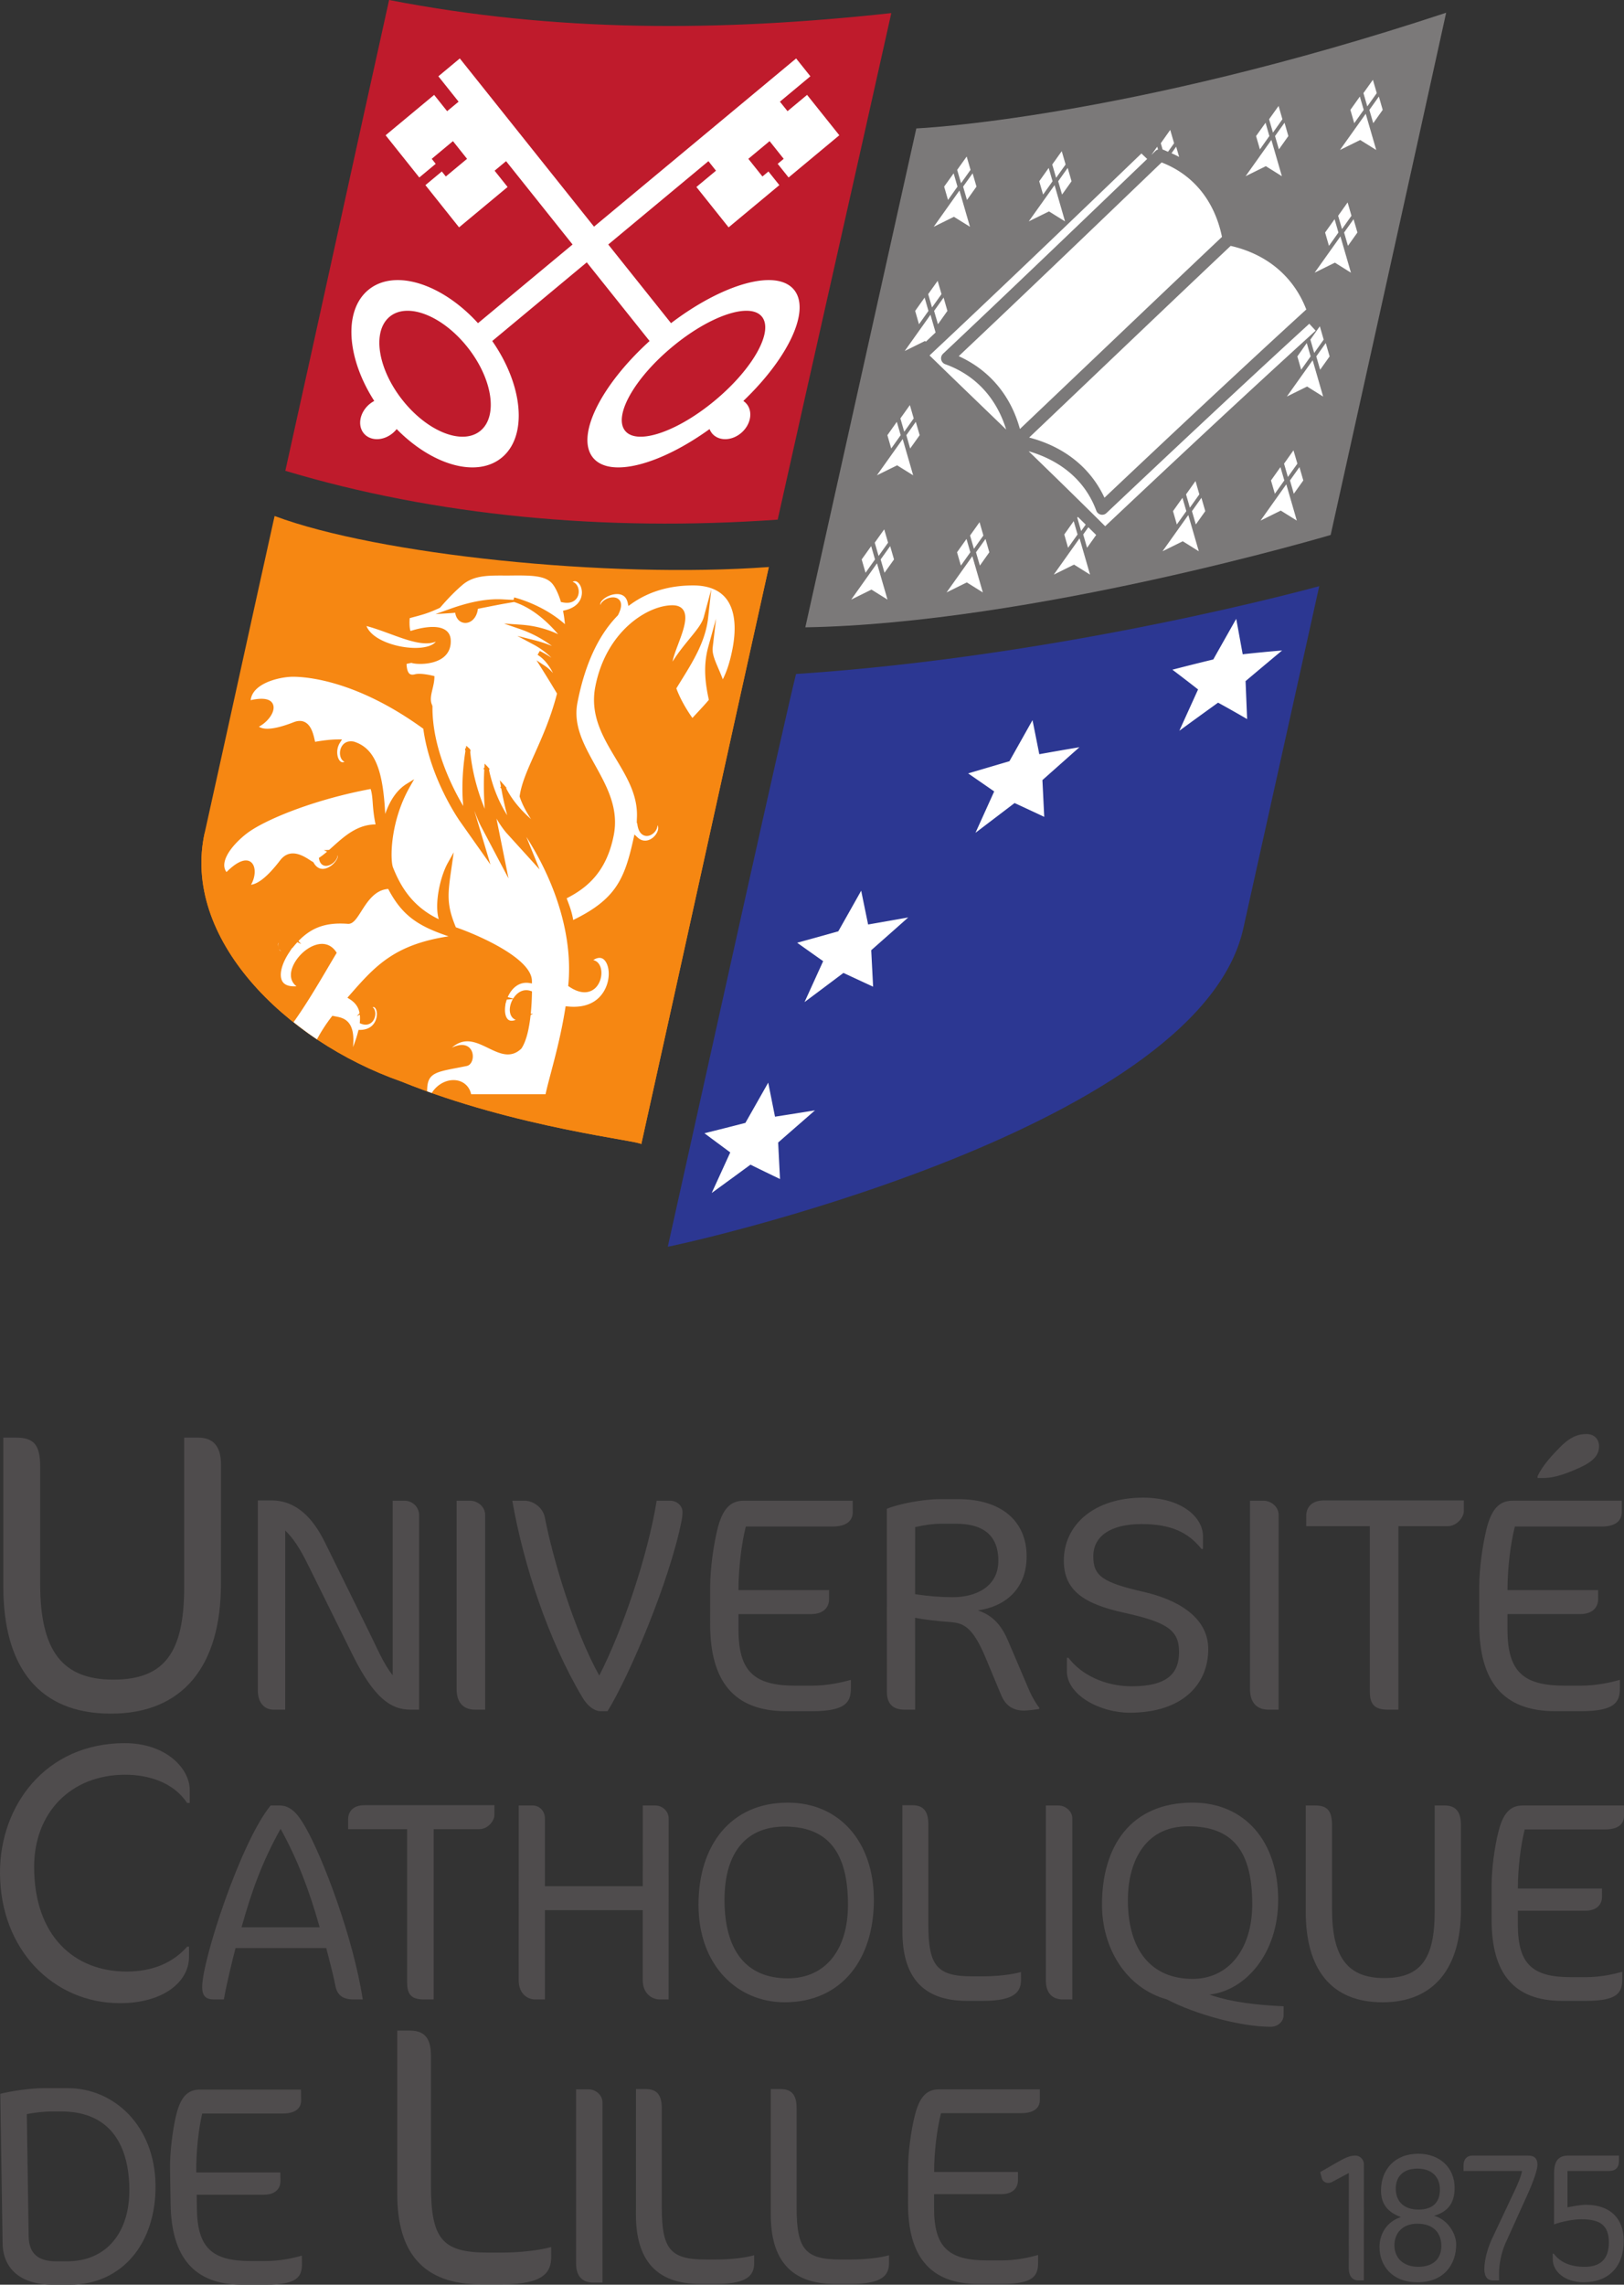 <svg xmlns="http://www.w3.org/2000/svg" viewBox="0 0 600 843.971"><rect x="0" y="0" width="600" height="843.971" fill="#333333" stroke="none"/><path d="M40.992 633.023c26.455 0 40.642-17.436 40.642-48.03l.014-44.028c-.014-6.662-2.823-9.91-8.444-9.91H68.05v55.13c0 24.084-7.114 34.268-26.167 34.268-18.778 0-27.057-10.486-27.044-35.46v-43.288c-.013-7.991-2.357-10.65-8.868-10.65H1.228v55.13c.027 29.69 13.159 46.838 39.764 46.838zm60.067-1.474h4.304l.014-66.178c2.837 2.727 5.332 6.36 8.512 12.843l16.339 33.021c8.17 16.449 14.406 20.314 21.452 20.314h3.166l.013-71.743c-.013-3.18-2.494-5.442-5.455-5.442h-4.318v64.478c-3.399-4.221-5.784-10.102-8.731-16.01l-16.34-33.143c-4.55-9.198-10.69-15.435-19.75-15.435H95.26v70.25c0 4.55 2.496 7.045 5.799 7.045zm74.44 0h3.743V559.6c0-3.07-2.837-5.235-5.565-5.235H168.7v69.591c0 5.333 2.837 7.594 6.799 7.594zm46.358.562h2.605c8.06-13.049 22.918-48.016 27.36-70.373.233-1.138.329-2.262.329-3.29 0-2.042-1.933-4.084-4.524-4.084h-5.017c-3.262 20.328-12.693 48.016-21.205 64.588-9.074-16.229-17.161-43.027-20.094-58.352-.795-4.07-4.66-6.236-7.484-6.236h-4.552c4.085 23.494 13.283 51.525 25.894 72.648 2.138 3.632 4.756 5.1 6.688 5.1zm68.555 0h9.54c12.597 0 14.42-3.29 14.42-8.622v-2.947c-3.632 1.014-8.745 2.152-14.53 2.152h-5.894c-15.324 0-21.109-5.222-21.109-20.78v-5.661h26.77c4.661 0 6.703-2.508 6.703-5.551v-3.304h-33.486c.013-8.074 1.137-17.257 2.714-23.494h32.02c5.784 0 7.497-2.618 7.497-5.346l-.027-4.194h-40.285c-5.086 0-7.95 3.29-9.747 10.787-1.356 5.566-2.617 14.297-2.617 20.876l-.014 13.968c.014 21 8.745 32.116 28.045 32.116zm47.688-.562l-.013-33.939c2.618.562 8.21 1.247 13.063 1.59 4.77.343 8.17 1.7 12.94 13.05l5.77 13.844c1.618 3.879 4.222 5.798 8.54 5.798 1.453 0 5.537-.576 5.537-.576v-.562c-1.014-1.138-2.714-4.098-3.605-6.14l-7.059-16.56c-1.795-4.207-4.18-10.663-12.007-13.172 9.883-1.357 18.025-7.717 18.025-19.97 0-13.283-9.664-21.124-25.194-21.124h-6.908c-6.142 0-14.996 1.713-19.533 3.537l.013 67.63c-.013 4.333 2.139 6.594 6.552 6.594h3.88zm0-67.426c3.4-.795 6.69-1.247 9.417-1.247h5.799c8.389 0 15.53 3.07 15.53 13.625.013 9.87-8.622 13.501-16.805 13.501-4.414 0-8.95-.342-13.954-1.123l.013-24.756zm108.3 45.06c0-12.597-12.829-18.601-23.726-21.109-15.352-3.509-18.751-5.908-18.751-13.173 0-7.484 6.469-11.911 17.832-11.911 10.898 0 17.258 3.07 22.138 9.197h.548l.014-4.66c0-7.032-7.827-14.297-22.137-14.297-18.15 0-29.279 10.089-29.279 23.261 0 11.021 7.374 16.01 22.48 19.3 15.886 3.523 20.108 6.47 20.08 14.53 0 7.717-4.194 12.597-17.476 12.597-9.883 0-18.738-4.304-23.37-10.54h-.576l-.014 4.975c.014 8.745 12.144 15.325 23.179 15.325 19.738 0 29.059-10.665 29.059-23.495zm22.229 22.366h3.756l.013-71.95c0-3.07-2.85-5.235-5.578-5.235h-4.99v69.591c0 5.333 2.837 7.594 6.799 7.594zm37.463-6.594c0 5.112 2.276 6.593 6.703 6.593h3.851v-67.769h18.162c3.524 0 6.018-3.399 6.018-5.551v-3.975h-51.635c-4.77 0-6.593 2.728-6.593 5.675l-.014 3.851h23.508v61.176zm77.423-82.742c5.003-2.263 7.265-4.647 7.265-7.937 0-2.495-1.59-4.537-4.661-4.537-2.604 0-5.551.671-9.554 4.647-2.81 2.837-6.58 6.799-8.484 10.897l-.015.685h1.824c2.96 0 6.36-.466 13.625-3.755zm-8.965 89.89h9.527c12.597 0 14.406-3.289 14.406-8.62v-2.948c-3.618 1.015-8.731 2.153-14.489 2.153h-5.935c-15.324 0-21.109-5.21-21.109-20.767v-5.675h26.797c4.647 0 6.69-2.495 6.703-5.551l-.013-3.303H556.95c0-8.06 1.138-17.244 2.727-23.481h32.021c5.757 0 7.484-2.618 7.484-5.346v-4.208h-40.299c-5.127 0-7.95 3.304-9.76 10.788-1.357 5.565-2.604 14.296-2.604 20.89v13.953c0 21 8.718 32.116 28.03 32.116zM44.3 739.973c16.326 0 25.523-8.101 25.523-17.01l.014-3.853h-.699c-5.072 5.758-12.488 9.184-22.37 9.184-19.204 0-34.145-13.021-34.159-38.682 0-19.889 13.447-34.02 33.624-34.02 8.361 0 17.696 2.604 22.905 10.43h.96v-4.81c0-7.827-8.636-17.286-24.002-17.286-29.36 0-46.111 23.193-46.097 47.742-.014 28.676 19.889 48.305 44.301 48.305zm58.853-73.03h-3.167c-11.061 13.489-25.276 57.119-25.29 67.015 0 3.276 1.262 4.633 4.332 4.633h3.673c1.056-5.894 2.96-13.707 4.318-18.97h33.514c.85 3.481 2.426 8.964 3.372 13.926.63 3.248 2.536 5.044 6.635 5.044h3.481c-3.577-23.165-14.845-52.567-21.178-63.642-3.056-5.373-5.675-8.006-9.69-8.006zM89.24 711.943c3.687-13.268 7.69-24.344 14.433-36.365 6.237 11.281 10.65 22.877 14.434 36.365H89.241zm67.4 26.648h3.578V675.69h16.86c3.276 0 5.592-3.166 5.58-5.167l.012-3.688h-47.947c-4.428 0-6.114 2.522-6.114 5.264v3.591h21.809v56.789c0 4.743 2.11 6.113 6.223 6.113zm87.144.006h3.249l.013-66.809c0-2.837-2.412-4.838-4.948-4.838h-4.62l-.013 29.813H201.32v-24.975c0-3.152-2.316-4.838-4.537-4.838h-5.14l-.014 64.587c0 4.963 3.276 7.06 6.114 7.06h3.577v-32.98h36.146v25.92c0 4.853 3.372 7.06 6.319 7.06zm46.12 1.046c21.055 0 32.98-15.914 32.953-37.818.014-21.192-12.515-35.927-31.8-35.927-21.055 0-32.994 15.694-32.994 37.708.014 22.672 14.544 36.037 31.842 36.037zm0-64.904c16.12 0 23.4 9.691 23.385 28.867.014 16.655-8.32 27.196-22.232 27.196-15.476 0-23.385-10.445-23.385-28.977 0-18.23 8.635-27.086 22.233-27.086zm67.306 64.38h6.004c11.898 0 13.995-3.481 14.009-7.8l-.014-2.85c-3.372.945-8.841 1.59-13.995 1.59H359.2c-13.063 0-16.216-3.893-16.216-19.177V674.01c0-5.593-2.33-7.169-6.113-7.169h-3.482l.014 46.577c-.014 16.421 7.155 25.701 23.809 25.701zm33.82-72.17h-4.633v64.588c0 4.963 2.631 7.06 6.333 7.06h3.454v-66.809c.014-2.837-2.632-4.838-5.154-4.838zm81.203 34.868c0-21.713-12.42-35.927-31.595-35.927-22.974 0-33.528 16.23-33.501 37.722 0 16.01 8.841 30.773 24.002 34.98 10.417 5.483 27.29 10.103 38.366 10.103 2.412 0 4.743-1.782 4.729-4.304l.014-3.276c-9.28-.425-18.957-1.37-27.401-4.318 13.379-1.467 25.413-15.284 25.386-34.98zm-55.528 0c0-12.858 5.483-27.182 22.233-27.182 16.435 0 23.713 9.06 23.713 28.771 0 16.75-8.855 27.593-22.013 27.593-15.078 0-23.933-10.307-23.933-29.182zm117.022-34.871h-3.673v39.298c0 17.175-5.044 24.454-18.642 24.454-13.378 0-19.272-7.485-19.272-25.29v-30.883c0-5.688-1.7-7.58-6.347-7.58h-3.372v39.3c0 21.176 9.39 33.403 28.36 33.403 18.861 0 28.964-12.432 28.978-34.24l-.014-31.403c.014-4.757-1.987-7.06-6.018-7.06zm19.805 10.01c-1.303 5.155-2.44 13.27-2.44 19.383v12.953c0 19.505 8.1 29.827 26.03 29.827h8.841c11.692 0 13.392-3.043 13.392-7.991l.014-2.755c-3.4.946-8.128 2.001-13.502 2.001h-5.496c-14.201 0-19.575-4.852-19.575-19.286v-5.264h24.88c4.29 0 6.195-2.316 6.208-5.167l-.013-3.044h-31.075c0-7.497 1.042-16.023 2.523-21.821h29.703c5.387 0 6.964-2.427 6.977-4.948l-.013-3.893H562.58c-4.743 0-7.389 3.043-9.047 10.006zm-368.08 155.151h-5.21c-16.927 0-21.012-5.043-21.026-24.878v-47.838c.014-7.224-3.002-9.294-7.95-9.294h-4.496v60.422c0 21.3 9.294 33.336 30.883 33.336h7.799c15.448 0 18.19-4.51 18.19-10.102l-.015-3.702c-4.358 1.234-11.486 2.056-18.175 2.056zm31.996-60.303h-4.605v64.328c-.027 4.948 2.59 7.046 6.278 7.046h3.468v-66.55c0-2.836-2.619-4.824-5.14-4.824zm43.23 62.862c-13.01 0-16.148-3.866-16.176-19.095v-36.749c0-5.551-2.302-7.127-6.072-7.127h-3.468l-.013 46.398c.013 16.367 7.154 25.605 23.74 25.605h5.976c11.844 0 13.969-3.467 13.969-7.758v-2.85c-3.359.958-8.828 1.576-13.955 1.576h-4.002zm49.795 0c-13.009 0-16.148-3.866-16.148-19.095v-36.749c0-5.551-2.316-7.127-6.099-7.127h-3.454v46.398c0 16.367 7.128 25.605 23.713 25.605h5.99c11.857 0 13.982-3.467 13.982-7.758v-2.85c-3.372.958-8.828 1.576-13.982 1.576h-4.002zm27.44-52.883c-1.275 5.14-2.44 13.214-2.412 19.313l-.028 12.885c0 19.424 8.087 29.717 25.92 29.717h8.814c11.665 0 13.351-3.043 13.324-7.964v-2.741c-3.345.946-8.06 2.001-13.42 2.001h-5.455c-14.173 0-19.546-4.838-19.546-19.217v-5.25h24.796c4.304 0 6.181-2.303 6.181-5.14v-3.043h-30.95c-.027-7.457 1.042-15.969 2.535-21.74h29.58c5.36 0 6.923-2.398 6.923-4.921v-3.88H346.92c-4.743 0-7.347 3.03-9.006 9.98zM25.01 771.364h-8.95c-4.62 0-11.98 1.056-15.956 2.097l.864 55.254c.123 9.143 6.428 15.256 18.545 15.256h6.416c18.737 0 31.855-14.845 31.526-37.036-.342-21.562-15.188-35.57-32.445-35.57zm-.274 63.972h-3.893c-6.62 0-10.144-2.714-10.253-9.266l-.685-45.124c2.618-.535 6.497-.96 8.827-.96h4.085c15.16 0 24.686 9.157 24.974 28.415.247 15.996-8.21 26.935-23.055 26.935zm73.334-.11H92.6c-14.187 0-19.643-4.825-19.861-19.245l-.083-5.25h24.838c4.304 0 6.168-2.33 6.127-5.167l-.055-3.057H72.519c-.096-7.47.809-15.983 2.193-21.767h29.676c5.36 0 6.909-2.427 6.868-4.962l-.055-3.88H73.835c-4.743 0-7.306 3.043-8.882 9.993-1.193 5.154-2.234 13.255-2.125 19.355l.206 12.953c.288 19.465 8.567 29.772 26.441 29.772h8.84c11.693 0 13.325-3.043 13.242-7.991l-.04-2.741c-3.36.945-8.074 1.987-13.447 1.987zm402.671-38.961c-2.207 0-4.25 1.096-6.758 2.521l-6.223 3.592.603 2.303c.37 1.288 1.974 2.302 3.866 1.288l6.113-3.262-.014 35.063c0 3.33 1.536 4.62 3.578 4.62h1.974l.014-42.946c0-1.822-1.536-3.18-3.153-3.18zm29.092 22.246c4.825-1.425 7.58-4.345 7.58-10.307.014-7.594-5.606-12.61-13.392-12.61-8.814 0-13.803 5.975-13.79 13.555-.013 4.688 2.139 7.937 7.348 9.842-5.428 1.755-7.882 6.429-7.91 10.98 0 7.127 4.798 13.104 13.982 13.104 9.979 0 14.351-6.73 14.351-13.981 0-3.866-2.988-9.157-8.17-10.583zm-14.16-10.047c0-4.195 2.522-7.374 8.005-7.374 5.429 0 8.307 3.18 8.307 7.717 0 4.674-2.563 7.415-7.895 7.415-5.388 0-8.39-2.933-8.417-7.758zm8.334 28.895c-5.414 0-8.827-3.112-8.827-7.992 0-4.413 3.002-7.936 8.416-7.936 6.333 0 8.91 3.742 8.923 8.21-.013 4.291-2.522 7.718-8.512 7.718zm40.47-41.089H544.11c-2.426 0-3.4 1.631-3.4 3.715v1.987h21.617c-.412 2.166-1.55 4.811-2.879 7.594l-8.238 17.49c-1.44 3.057-2.81 7.54-2.81 11.145 0 3.029 1.33 4.194 3.221 4.194h2.221l-.014-2.728c.028-2.906.672-7.169 2.33-10.91l8.074-17.834c2.29-5.03 3.77-9.43 3.797-11.199 0-2.166-.891-3.454-3.55-3.454zm21.47 18.177c-1.934 0-5.333.617-6.827.946V801.96h15.407c2.412 0 3.605-1.344 3.605-3.646v-2.043H579.38c-3.358 0-5.208 1.769-5.208 6.374l-.014 19.054c2.878-1.083 7.238-1.906 10.047-1.906 7.1 0 10.198 2.317 10.198 8.553 0 6.374-3.33 9.02-8.95 9.02-5.442 0-9.075-1.755-11.418-4.866h-.37l.013 2.097c-.014 4.4 4.373 8.47 11.405 8.47 9.265 0 14.817-5.77 14.83-15.324 0-8.142-4.947-13.296-13.967-13.296z" fill="#4f4c4d"/><path d="M246.73 460.517c15.777-70.99 43.054-194.395 47.372-211.543 100.432-6.62 193.299-32.445 193.299-32.445s-18.697 84.395-28.059 126.476C442.51 418.724 246.647 460.874 246.73 460.517" fill="#2c3792"/><path d="M297.53 231.738c13.803-62.066 41.012-184.293 41.012-184.293s76.417-3.276 195.752-42.74c-8.827 40.314-42.67 192.916-42.67 192.916s-110.22 32.692-194.094 34.117" fill="#7b7979"/><path d="M329.295 4.839C265.789 11.76 205.382 11.953 143.755 0c-13.228 59.558-25.099 114.36-38.34 173.917 55.281 16.586 117.594 22.576 181.908 18.039 13.625-61.271 28.36-125.846 41.972-187.117" fill="#bf1b2c"/><path d="M75.644 307.565c-8.635 38.833 29.457 76.788 72.62 91.948 42.685 17.299 88.933 21.932 88.66 23.165 15.721-70.797 31.375-142.418 47.11-213.215" fill="#f68712"/><path d="M236.918 422.674c15.722-70.784 31.376-142.418 47.125-213.215-59.544 4.345-144.57-4.606-182.593-18.848-8.814 39.696-16.984 77.268-25.811 116.95-8.636 38.833 29.47 76.788 72.62 91.948 42.685 17.299 88.933 21.932 88.66 23.165" fill="#f68712"/><path d="M358.36 83.772l-3.88-13.392-9.512 13.392 7.47-3.687 5.922 3.687zm-4.614-14.837l-1.412-4.907-3.509 4.907 1.426 4.934 3.495-4.934zm-7.21 50.836l3.495-4.921-1.411-4.92-3.51 4.92 1.426 4.921zm1.313-11.122l-1.426-4.907-3.495 4.907 1.412 4.92 3.509-4.92zm45.636-26.868l-3.866-13.392-9.54 13.392 7.484-3.687 5.922 3.687zm-36.227-7.912l3.509-4.934-1.426-4.907-3.509 4.907 1.426 4.934zM330.3 206.657l-1.425-4.92-3.51 4.92 1.426 4.92 3.51-4.92zm-2.407 14.837l-3.879-13.406-9.527 13.406 7.484-3.701 5.922 3.7zm-4.71-21.034l1.412 4.92 3.51-4.92-1.426-4.92-3.496 4.92zm.095 6.197l-1.412-4.92-3.509 4.92 1.425 4.92 3.496-4.92zm9.484-45.9l-1.426-4.921-3.482 4.921 1.412 4.92 3.496-4.92zm10.261-45.907l-1.412-4.92-3.495 4.92 1.412 4.921 3.495-4.921zm-5.449 39.713l-1.411-4.922-3.51 4.922 1.426 4.92 3.495-4.92zm51.302-87.605l-1.425-4.92-3.495 4.92 1.425 4.921 3.495-4.92zm-30.305-4.21l-1.425-4.922-3.51 4.922 1.426 4.92 3.51-4.92zm113.925-7.57l3.496-4.922-1.413-4.92-3.508 4.92 1.425 4.921zm21.995 30.718l-1.412-4.92-3.509 4.92 1.425 4.921 3.496-4.92zm4.819-6.196l-1.425-4.92-3.496 4.92 1.426 4.922 3.495-4.922zm-25.513-35.652l-1.412-4.907-3.509 4.907 1.426 4.935 3.495-4.935zm30.038-3.46l-1.426-4.92-3.495 4.92 1.426 4.921 3.495-4.92zm-34.864 9.668l-1.399-4.92-3.509 4.92 1.426 4.921 3.482-4.921zm38.382-4.747l3.496-4.92-1.412-4.922-3.51 4.922 1.426 4.92zm1.3-11.119l-1.426-4.907-3.495 4.907 1.426 4.921 3.495-4.92zM393.697 60.767l-1.426-4.921-3.509 4.92 1.426 4.922 3.509-4.921zm33.302-5.094c.24-.227.543-.334.843-.439l-.3-1.044-2.154 3.033.283-.27 1.328-1.28zm46.601 9.416l-3.879-13.406-9.526 13.406 7.484-3.701 5.921 3.701zm-42.067-9.023l2.24-3.154-1.426-4.92-3.482 4.92.664 2.314c.696.243 1.331.567 2.004.84zm-39.15 15.813l3.509-4.92-1.426-4.921-3.51 4.92 1.427 4.921zm43.256-13.907l-1.095-3.782-1.718 2.418c.96.427 1.903.872 2.813 1.364zm-55.406 103.653c12.958 3.39 22.65 11.132 27.822 22.232 21.3-20.138 50.588-47.644 74.565-69.532-4.68-12.15-14.521-20.433-27.94-23.496-14.478 13.67-31.258 29.664-47.525 45.16a20724.063 20724.063 0 0 1-26.922 25.636zm48.64-101.337c-23.067 22.146-51.574 49.512-74.662 71.283 11.351 5.146 19.222 14.516 22.606 26.9 8.996-8.54 18.794-17.873 28.764-27.36 15.753-15.003 31.901-30.387 45.887-43.601-2.73-13.295-10.59-22.987-22.296-27.5l-.3.278zm-75.29 143.722l1.425 4.921 3.496-4.921-1.426-4.92-3.495 4.92zm89.52-21.388l-1.412-4.92-3.495 4.92 1.411 4.922 3.496-4.922zm36.215-50.963l1.411 4.921 3.496-4.92-1.426-4.935-3.481 4.934zm.008 39.617l-1.44-4.921-3.481 4.92 1.411 4.921 3.51-4.92zm-9.747 6.2l1.425 4.922 3.495-4.921-1.425-4.92-3.495 4.92zm19.465-52.018l-1.425-4.921-3.495 4.921 1.425 4.921 3.495-4.92zm-5.316-5.863c-24.521 22.417-54.044 50.171-74.934 69.926a2.276 2.276 0 0 1-1.585.632 2.314 2.314 0 0 1-2.174-1.51c-4.038-10.969-12.951-18.463-24.998-21.96 10.295 9.963 19.674 19.145 28.275 27.706 23.506-22.157 50.877-47.82 77.767-72.242-.756-.842-1.587-1.708-2.351-2.552zm-82.613 74.203c-.948-.94-1.927-1.904-2.892-2.858l-.212.3 1.425 4.922 1.679-2.364zm-7.91 3.637l1.399 4.92 3.509-4.92-1.426-4.921-3.481 4.92zm6.995 0l1.425 4.92 3.36-4.73c-.923-.921-1.945-1.92-2.886-2.854l-1.9 2.664zm42.706 6.212l-3.879-13.392-9.527 13.392 7.484-3.701 5.922 3.701zm53.68-117.75l1.426 4.92 3.495-4.92-1.426-4.922-3.495 4.921zm-10.878 14.832l7.484-3.701 5.921 3.701-3.878-13.392-9.527 13.392zm9.343-45.321l7.484-3.688 5.922 3.688-3.88-13.379-9.526 13.379zm-8.739 76.251l1.426 4.921 3.496-4.92-1.426-4.935-3.496 4.934zm-10.878 14.83l7.484-3.7 5.922 3.7-3.866-13.405-9.54 13.405zM445.3 188.817l-1.425-4.921-3.495 4.92 1.425 4.922 3.495-4.921zm-11.923 0l1.413 4.921 3.509-4.921-1.426-4.921-3.496 4.92zm-44.054 23.45l7.484-3.7 5.921 3.7-3.88-13.406-9.525 13.407zm76.387-19.957l7.484-3.701 5.922 3.7-3.88-13.405-9.526 13.406zm10.885-14.833l1.412 4.921 3.509-4.921-1.426-4.92-3.495 4.92zm-132.822-61.203l-9.526 13.392 7.47-3.687.358.223c1.194-1.121 2.392-2.258 3.587-3.382l-1.889-6.546zm-8.916 44.483l1.412 4.92 3.509-4.92-1.426-4.921-3.495 4.921zm36.875-2.096c-3.528-11.48-11.208-20.074-22.51-24.124a2.335 2.335 0 0 1-1.489-1.708 2.322 2.322 0 0 1 .686-2.158c22.931-21.583 51.777-49.264 75.409-71.95-.72-.687-1.383-1.326-2.119-2.026-25.262 24.288-52.012 49.951-78.28 74.603 7.056 6.88 14.146 13.707 21.224 20.534l7.08 6.83zm-47.752 16.915l7.47-3.687 5.922 3.687-3.865-13.392-9.527 13.392zm41.533 28.434l-1.411-4.92-3.51 4.92 1.426 4.921 3.495-4.921zm-2.196-6.195l-1.412-4.92-3.508 4.92 1.424 4.922 3.496-4.922zm-4.076 7.637l-9.527 13.392 7.485-3.701 5.92 3.701-3.878-13.392zm-198.22 31.574c-6.278 2.521-16.161-3.25-25.619-5.771 2.933 7.566 21.836 10.568 25.619 5.77zm53.966-18.077c.017-2.238-1.145-3.93-2.238-4.214-.433-.096-.824-.01-1.188.204.3.085.583.23.851.433 1.35 1.028 1.81 3.261 1.028 4.98-.407.91-1.815 2.977-5.718 2.126l-.477-.097-.145-.46c-.808-2.592-1.879-4.84-2.94-6.174-2.57-3.159-7.576-3.245-15.902-3.148l-1.247.005-1.103-.005c-5.59-.01-10.88-.038-14.955 3.39-2.58 2.173-5.365 4.995-8.278 8.39l-.284.214c-4.288 1.96-6.013 2.414-10.612 3.63l-.396.107c-.113 1.012-.182 3.54.284 4.755 2.473-.798 9.31-2.688 12.834-.386 1.22.803 1.9 2.003 2.013 3.572.21 3.03-.947 5.456-3.346 7.008-3.657 2.362-9.397 2.19-11.153 1.585-.306.054-.948.177-1.816.397.054 1.199.252 2.982 1.168 3.667.45.327 1.076.38 1.9.166 1.896-.535 5.51.252 6.581.509l.659.16-.022.68c-.059 1.414-.38 2.763-.69 4.07-.541 2.265-1.007 4.22-.102 6.056l.085.375c-.166 15.506 7.577 30.434 11.373 36.806-.407-4.043-.648-11.079.814-20.406-.225-.359-.193-.685.086-.985.026-.027.053-.054.085-.08l.129-.804.953.868c.005.005.016.01.021.016l.032.027a.9.9 0 0 1 .113.096c.053.053.107.107.155.16l.091.113c.252.332.284.648.091.937.937 9.177 3.523 16.658 5.387 21.08-.279-3.475-.504-8.55-.188-14.457l-.31-.374.353-.397.086-1.467.696.74.021-.017 1.157 1.29-.252.295c1.59 7.614 4.535 13.332 6.725 16.791-.674-2.5-1.483-5.895-2.184-9.868l-.386-.45.247-.342-.402-2.287 1.264 1.425.01-.011 1.2 1.381-.123.177c2.398 4.798 6.146 8.728 9.188 11.389-1.537-2.286-3.165-5.156-4.171-8.187l-.06-.182.027-.193c.67-4.7 2.913-9.718 5.515-15.527 2.806-6.281 5.981-13.386 8.278-22.29a425.911 425.911 0 0 0-5.557-9.066l-2.02-3.218 3.17 2.094c1.077.712 2.051 1.638 2.908 2.613-1.189-2.41-2.998-5.039-5.68-6.741l.808-1.43c1.58.792 3.03 1.665 4.3 2.506a28.955 28.955 0 0 0-6.672-4.905l-5.938-3.17 6.527 1.65c2.372.6 4.497 1.349 6.275 2.072a43.76 43.76 0 0 0-11.87-6.265l-5.853-2.008 6.174.413c6.152.406 10.842 2.093 13.825 3.528-3.17-3.743-9.055-9.632-16.283-11.908l-3.845.67c-1.483.262-3.956.749-6.66 1.284l-2.838.557c-.434 3.475-2.63 5.274-4.712 5.22-1.628-.026-3.304-1.21-3.684-3.774-.584.075-1.065.118-1.424.139l-5.869.375 5.542-1.97c7.379-2.619 13.724-3.818 19.55-3.46l3.747.188.268-.926c7.1 1.965 13.803 5.52 18.724 9.89a42.476 42.476 0 0 0-.551-4.193l-.14-.766.755-.182c5.569-1.355 6.2-4.98 6.211-6.479zm-100.48 98.778c.407.262.755.487 1.017.62l.225.113.124.214c1.483 2.624 3.517 2.522 4.92 1.97 2.458-.941 4.236-3.528 4-4.593a.442.442 0 0 0-.043-.118 2.407 2.407 0 0 1-.053.423c-.354 1.724-2.48 3.491-4.214 3.502h-.011c-.627 0-2.088-.236-2.554-2.383l-.118-.54.455-.317c.868-.594 1.724-1.28 2.592-2.013l-1.2-.525 1.955-.128c.487-.428.985-.873 1.488-1.328 4.225-3.785 8.985-8.053 15.672-8.08-.7-3.24-.894-5.777-1.049-7.85-.15-2.002-.273-3.635-.782-5.241-20.24 3.796-37.16 10.65-44.388 15.458-3.512 2.324-9.236 7.683-9.664 12.181-.113 1.167.15 2.169.798 3.047 3.357-3.341 5.654-4.29 7.18-4.29.92 0 1.558.344 1.981.718 1.762 1.553 1.633 5.264-.096 8.257 2.821-.348 6.425-3.363 10.74-8.996 3.684-4.835 8.648-1.643 11.025-.101zm269.468-39.12c-.836-4.21-1.672-8.404-2.508-12.584a8224.811 8224.811 0 0 1-8.526 15.174c-5.085 1.494-10.157 3.002-15.243 4.496 3.208 2.22 6.402 4.427 9.61 6.661-2.303 5.1-4.606 10.198-6.909 15.284 4.825-3.673 9.65-7.333 14.448-10.993 3.66 1.686 7.292 3.386 10.951 5.099-.22-4.523-.438-9.047-.671-13.57 4.564-4.057 9.115-8.101 13.68-12.145-4.935.822-9.883 1.686-14.832 2.577zm-281.098 69.656a1.635 1.635 0 0 0-.155.332c-.084.442-.005 1.04.174 1.592-.143-.4-.227-.91-.083-1.646.022-.09.043-.187.064-.278zm34.793 23.773c.129.107.23.21.305.295.953 1.103.905 3.26-.101 4.706-.97 1.403-2.619 1.831-4.386 1.162l-.578-.22.048-.615c.075-.926.07-1.772-.021-2.543l-1.114.551 1.028-1.13c-.407-2.222-1.585-3.85-3.684-5.177l-.813-.514.631-.723c9.494-10.848 16.492-18.853 36.748-21.953-11.164-3.748-17.124-7.577-22.307-17.498-4.915.332-7.71 4.722-9.964 8.278-1.639 2.575-2.94 4.62-4.766 4.62h-.075c-7.978-.62-13.402 1.189-18.35 6.335l1.007 1.113-1.413-.68a35.854 35.854 0 0 0-1.697 1.981l-.215.188a.809.809 0 0 1-.09.053l-1.141 1.751c-2.854 4.364-3.748 8.557-2.281 10.677.873 1.264 2.58 1.788 5.108 1.638-1.317-.985-2.035-2.377-2.067-4.069-.08-4.22 4.305-9.643 9.028-11.164 3.121-1.028 5.83-.14 7.592 2.426l.3.433-.268.455a704.648 704.648 0 0 0-2.918 4.926c-3.945 6.706-8.327 14.076-12.755 20.247 2.783 2.206 5.645 4.345 8.644 6.347a59.81 59.81 0 0 1 5.37-8.292l.315-.407 1.168.23c1.617.295 3.833.701 5.252 2.886 1.189 1.826 1.59 4.62 1.21 8.465.825-2.11 1.446-4.015 1.885-5.75l.155-.61.632-.011c4.455-.054 5.67-3.106 5.986-4.418.45-1.858-.042-3.528-.787-3.924a.871.871 0 0 0-.62-.065zm-34.15-20.935c-.13-.092-.27-.322-.408-.523.103.184.145.429.3.544.156.112.338.177.53.193a1.848 1.848 0 0 1-.422-.214zm115.67 3.555c1.06.225 1.709.905 2.014 1.322 1.676 2.276 1.167 6.469-1.06 8.798-1.103 1.156-4.262 3.443-9.81-.273l-.412-.273.048-.493c1.628-16.984-3.989-36.56-15.517-54.61l4.91 12.053-12.229-13.477c-.552-.637-2.019-2.42-3.705-5.311l.032.16 4.407 21.927-10.158-19.244c-.01-.027-1.092-2.045-2.42-5.708.107.45.177.69.182.702l5.724 19.125-11.26-15.96c-.102-.15-11.025-15.555-13.542-34.194-24.544-17.82-43.038-19.206-48.135-19.206-3.54 0-10.41 1.301-13.767 4.797-1.092 1.14-1.718 2.431-1.879 3.85 5.97-1.344 7.844.198 8.331 1.789.814 2.64-2.088 6.323-5.279 7.999 2.045 1.419 6.441.857 12.856-1.655 1.596-.626 3.01-.615 4.182.011 2.345 1.242 3.09 4.503 3.582 6.666.043.204.085.397.128.573 3.283-.578 6.056-.867 8.455-.883l1.494-.006-.793 1.27c-1.681 2.682-.963 6.055.322 6.939.444.316.931.273 1.381.064a2.502 2.502 0 0 1-.605-.407c-1.167-1.07-1.414-3.32-.546-5.022.867-1.708 2.57-2.463 4.69-2.008 7.41 2.393 10.677 9.788 11.501 26.702 1.874-5.333 4.503-8.995 7.962-11.137l2.742-1.692-1.59 2.8c-7.422 13.049-7.288 27.11-6.228 29.792 2.56 6.43 6.79 14.302 16.91 19.12-1.698-5.745.54-15.79 3.362-20.839l2.163-3.87-.787 5.471c-1.435 9.9-1.98 13.686 1.574 22.226 8.102 2.785 27.945 11.394 28.1 19.753l.016.98-.964-.15c-3.817-.605-6.58 1.965-7.988 5.215l2.024.53c.144-.23.3-.46.47-.68 1.575-2.062 3.7-2.88 5.885-2.169l.584.182-.01.616a97.775 97.775 0 0 1-.45 7.721l.85-.193-.904.675c-.509 4.653-1.5 9.515-3.41 12.326-3.968 3.823-8.145 1.783-12.182-.172-4.503-2.184-8.792-4.267-13.498-.17 2.902-1.388 4.728-1.104 5.83-.461 1.628.942 2.105 2.923 1.848 4.465-.241 1.478-1.076 2.538-2.185 2.763-1.35.278-2.591.52-3.743.739-8.255 1.582-10.943 2.183-10.88 8.624.57.205 1.139.396 1.71.598 1.77-2.852 4.85-4.746 8.035-4.746 3.288 0 5.869 2.11 6.5 5.21h27.5c.445-2.088 1.147-4.744 1.944-7.77 1.72-6.5 3.86-14.58 5.35-23.955l.123-.765.77.075c10.458 1.07 13.633-5.387 14.538-8.198 1.381-4.289.289-8.342-1.601-9.44-.948-.535-2.163-.37-3.491.509zm67.142 57.85c-.836-4.195-1.673-8.376-2.509-12.57-2.81 4.961-5.62 9.91-8.43 14.858a1307.96 1307.96 0 0 1-15.132 3.825c3.18 2.384 6.36 4.728 9.54 7.086-2.289 4.99-4.565 10.006-6.854 14.982 4.77-3.454 9.54-6.95 14.325-10.459 3.632 1.796 7.264 3.55 10.91 5.305-.232-4.482-.466-8.992-.685-13.487 4.523-3.962 9.074-7.91 13.611-11.885-4.934.809-9.855 1.577-14.776 2.344zm-24.633-173.66l2.86-10.313-1.248 10.629c-.273 2.28.84 4.856 2.125 7.839.514 1.204 1.082 2.522 1.612 3.94 1.558-3.105 2.677-6.65 3.571-11.212 1.618-8.358.75-14.863-2.505-18.81-2.56-3.094-6.613-4.663-12.053-4.663-8.803 0-16.497 2.308-22.88 6.864l-1.011.723-.268-1.215c-.578-2.624-2.442-3.18-3.903-3.18h-.016c-2.865 0-5.858 1.97-6.206 3.533a.998.998 0 0 0-.01.503c.17-.439.465-.867.883-1.263 1.461-1.398 4.197-2.142 5.772-.97.985.74 1.767 2.367-.07 5.933l-.145.204c-7.126 7.266-12.127 18.081-14.858 32.147-1.628 8.385 2.318 15.512 6.495 23.056 4.348 7.85 8.84 15.967 6.923 25.862-2.71 13.948-10.237 19.71-17.407 23.383.123.337.257.696.402 1.076.706 1.874 1.563 4.15 2.013 6.934 15.849-7.705 19.008-15.217 22.306-30.172l.316-1.424 1.055 1.006c1.933 1.853 3.855 1.296 4.824.782 1.778-.916 3.095-2.972 2.88-4.498a1.878 1.878 0 0 0-.245-.712 3.593 3.593 0 0 1-.365 1.515c-.7 1.478-2.473 2.785-4.219 2.388-.985-.224-2.58-1.145-2.907-4.728l-.155.086.02-1.435c.58-8.492-3.48-15.254-7.768-22.413-4.734-7.898-9.622-16.058-7.577-26.585 3.979-20.512 19.351-30.07 28.486-30.07 1.863 0 3.207.578 3.989 1.708 1.89 2.725-.049 7.866-1.923 12.84-.84 2.243-1.638 4.358-1.943 5.938-.022.112-.043.22-.06.332 2.003-3.24 4.247-5.976 6.276-8.46 2.469-3.01 4.6-5.611 5.231-7.935l2.817-10.398-1.205 10.703c-.974 8.626-5.547 15.999-9.975 23.13-.59.96-1.178 1.907-1.751 2.844 1.285 3.48 3.325 7.228 5.933 10.923l1.424-1.537c1.745-1.874 3.271-3.512 4.647-5.145-1.204-5.633-2.254-12.235-.187-19.683zm59.036 102.664c-.864-4.153-1.714-8.32-2.564-12.488-2.81 5.018-5.633 10.007-8.457 15.01a2096.32 2096.32 0 0 1-15.188 4.222c3.194 2.275 6.388 4.537 9.595 6.799-2.302 5.058-4.578 10.088-6.88 15.119 4.783-3.564 9.58-7.17 14.378-10.774 3.647 1.7 7.306 3.4 10.953 5.085-.22-4.482-.467-8.978-.686-13.474 4.55-4.017 9.116-8.046 13.666-12.104-4.948.878-9.883 1.755-14.817 2.605zm138.393-99.824c-.809-4.373-1.59-8.746-2.399-13.091-2.823 5.003-5.66 10.007-8.47 15.01a936.064 936.064 0 0 0-15.106 3.783 754.923 754.923 0 0 1 9.485 7.292c-2.303 5.086-4.62 10.17-6.921 15.27 4.77-3.509 9.553-6.963 14.31-10.39a466.236 466.236 0 0 1 10.733 6.072l-.577-14.022c4.51-3.81 9.006-7.58 13.502-11.322-4.825.397-9.69.863-14.557 1.398zM136.53 149.275c-3.564 2.974-4.537 7.771-2.179 10.732 2.371 2.96 7.182 2.96 10.733 0a10.16 10.16 0 0 0 1.466-1.508c13.145 13.378 29.676 18.163 38.888 10.5 9.595-7.991 7.827-26.66-3.577-43.027l34.926-29.06 23.205 29.06C221.97 142.34 212.661 161.008 219.035 169c6.113 7.663 24.564 2.878 43.123-10.5.206.535.494 1.042.85 1.508 2.371 2.96 7.169 2.96 10.733 0 3.564-2.96 4.537-7.758 2.166-10.732a6.041 6.041 0 0 0-1.275-1.166c16.585-15.845 24.892-33.335 18.792-40.984-6.387-7.992-26.167-2.454-45.507 12.254l-23.193-29.06 37.01-30.786 2.795 3.523-7.237 6.017 11.898 14.914 18.751-15.6-4.03-5.043-2.22 1.85-5.209-6.524 7.854-6.539 5.209 6.539-2.22 1.85 4.03 5.044 18.737-15.598-11.911-14.914-7.224 6.018-2.81-3.51 11.254-9.375-5.264-6.594-74.677 62.135-49.579-62.135-7.922 6.594 7.47 9.376-4.236 3.509-4.797-6.018-17.93 14.914 12.447 15.598 6.058-5.044-1.466-1.85 7.84-6.539 5.21 6.539-7.841 6.524-1.481-1.85-6.058 5.044 12.432 15.599 17.929-14.914-4.798-6.017 4.236-3.523 24.564 30.786-34.94 29.06c-13.392-14.708-30.951-20.246-40.546-12.254-9.211 7.649-7.964 25.139 2.22 40.984-.603.329-1.192.713-1.74 1.166zm111.797-21.11c13.954-11.624 28.826-16.613 33.185-11.157 4.372 5.483-3.413 19.327-17.395 30.95-13.967 11.624-28.826 16.613-33.185 11.145-4.359-5.47 3.427-19.328 17.395-30.938zm-104.38-11.157c6.578-5.456 19.422-.467 28.702 11.157 9.266 11.61 11.446 25.468 4.88 30.938-6.566 5.468-19.41.48-28.69-11.144-9.28-11.624-11.459-25.468-4.893-30.951zm43.287 252.239c-.134.39-.252.792-.348 1.194l-.097.235-.134 1.055c-.305 2.436.22 4.428 1.344 5.081.616.364 1.505.327 2.528-.085a3.235 3.235 0 0 1-1.532-1.253c-1.033-1.601-.792-4.225.504-6.42l-2.265.193z" fill="#fff"/></svg>